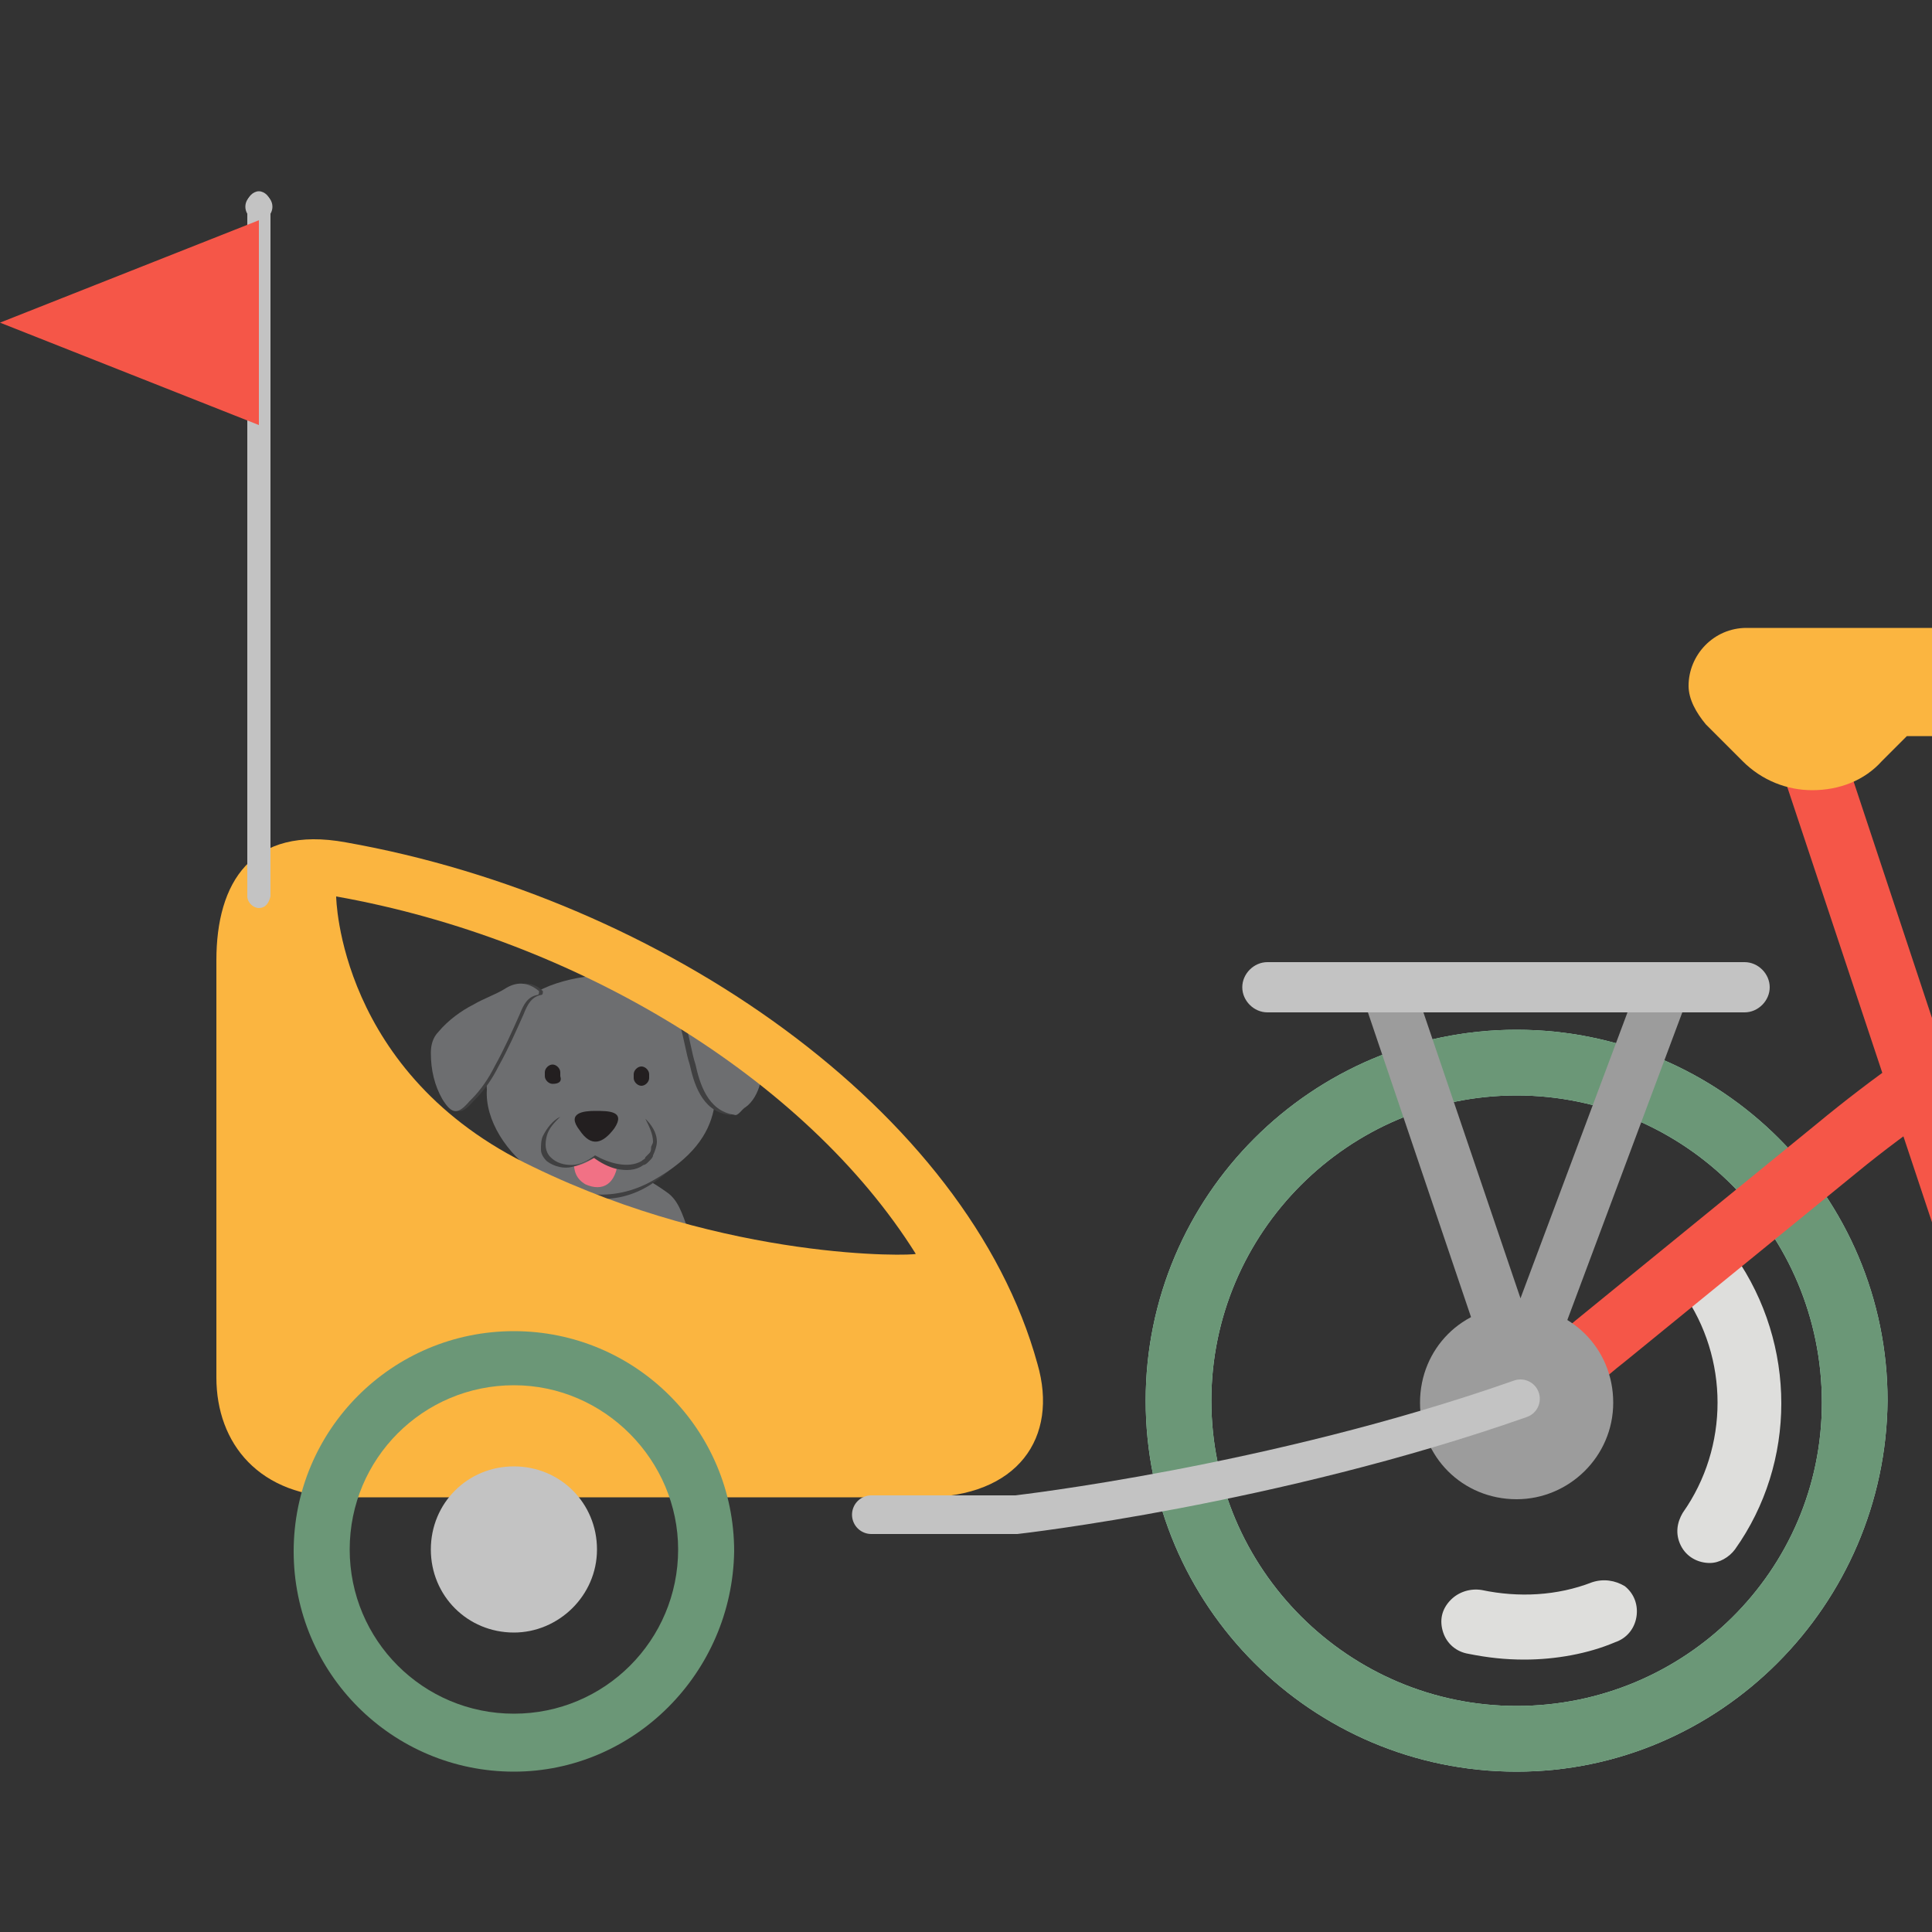 <?xml version="1.0" encoding="utf-8"?>
<!-- Generator: Adobe Illustrator 19.1.0, SVG Export Plug-In . SVG Version: 6.00 Build 0)  -->
<svg version="1.1" id="Livello_1" xmlns="http://www.w3.org/2000/svg" xmlns:xlink="http://www.w3.org/1999/xlink" x="0px" y="0px"
	 viewBox="10 248.3 100 100" style="enable-background:new 10 248.3 100 100;" xml:space="preserve">
<rect x="10" y="248.3" width="100" height="100" fill="#333333" stroke="none"/>
<style type="text/css">
	.st0{fill:#6D6E70;}
	.st1{fill:#404041;}
	.st2{fill:#231F20;}
	.st3{fill-rule:evenodd;clip-rule:evenodd;fill:#F17185;}
	.st4{fill-rule:evenodd;clip-rule:evenodd;fill:#404041;}
	.st5{fill-rule:evenodd;clip-rule:evenodd;fill:#6D6E70;}
	.st6{fill:#DEDEDC;}
	.st7{fill:#AAE5C8;}
	.st8{fill:#9C9C9C;}
	.st9{fill:#F9F9F9;}
	.st10{fill:#F55648;}
	.st11{fill:#55785F;}
	.st12{fill:#6B9777;}
	.st13{fill:#FBB540;}
	.st14{fill:#744630;}
	.st15{fill:#C3C3C3;}
	.st16{fill:none;stroke:#C3C3C3;stroke-width:2;stroke-linecap:round;stroke-miterlimit:10;}
</style>
<g>
	<path class="st0" d="M34,316.8c0.2-1.4,0.5-2.7,1-4c0.6-1.6,1.6-2.6,2.7-3.2c0.7-0.3,1.4-0.4,2-0.4c0.8-0.1,1.6-0.2,2.5-0.2
		c0.8,0,1.6,0.5,2.3,1c0.6,0.4,0.8,1.1,1.1,1.9c0.7,1.6,1.3,3.5,1.3,4.9L34,316.8z"/>
	<path class="st1" d="M35.7,305.1c0,0-0.4-4.1,3.4-5.4c3.7-1.3,7,0.7,7.4,2.9c0.4,2.2,1,4.4-2.8,7C39.8,312.1,35.5,307.8,35.7,305.1
		z"/>
	<path class="st0" d="M35.2,304.7c0,0-0.4-4.2,3.6-5.5c4-1.3,7.5,0.7,7.9,3c0.4,2.2,1.2,4.9-2.9,7.2C39.6,311.8,35,307.8,35.2,304.7
		z"/>
	<path class="st2" d="M38.6,304.4c-0.2,0-0.4-0.2-0.4-0.4l0-0.2c0-0.2,0.2-0.4,0.4-0.4c0.2,0,0.4,0.2,0.4,0.4l0,0.2
		C39.1,304.3,38.9,304.4,38.6,304.4z"/>
	<path class="st2" d="M43.2,304.5c-0.2,0-0.4-0.2-0.4-0.4l0-0.2c0-0.2,0.2-0.4,0.4-0.4c0.2,0,0.4,0.2,0.4,0.4l0,0.2
		C43.6,304.3,43.4,304.5,43.2,304.5z"/>
	<g>
		<path class="st3" d="M42,308.3c-0.1,1.3-0.8,1.7-1.7,1.3c-0.5-0.3-0.6-0.7-0.6-1.2c0-0.2,0.2-0.4,0.4-0.4c0.5,0,1.1,0,1.7,0.1
			C41.9,308,42,308.1,42,308.3z"/>
	</g>
	<g>
		<path class="st0" d="M39,306.1c-0.8,0.5-1.4,2-0.2,2.5c0.9,0.4,2-0.4,2-0.4s1.8,1.2,2.8,0c0.8-1-0.2-1.9-0.2-1.9"/>
		<path class="st1" d="M39,306.1c-0.3,0.3-0.6,0.6-0.7,1c-0.1,0.4-0.1,0.8,0.2,1.1c0.3,0.3,0.7,0.4,1.1,0.4c0.4,0,0.8-0.2,1.2-0.5
			l0,0l0,0c0.7,0.4,1.7,0.7,2.4,0.3c0.1-0.1,0.2-0.1,0.2-0.2c0.1-0.1,0.1-0.1,0.2-0.2c0.1-0.1,0.1-0.2,0.1-0.3
			c0-0.1,0.1-0.2,0.1-0.3c0-0.4-0.2-0.8-0.4-1.2l0,0c0.3,0.3,0.6,0.7,0.6,1.2c0,0.2-0.1,0.5-0.2,0.7c0,0.1-0.1,0.2-0.2,0.3
			c-0.1,0.1-0.2,0.2-0.3,0.2c-0.4,0.3-0.9,0.3-1.4,0.2c-0.4-0.1-0.8-0.3-1.2-0.6l0.1,0c-0.4,0.2-0.8,0.4-1.2,0.5
			c-0.4,0.1-0.9,0-1.3-0.3c-0.2-0.2-0.3-0.4-0.3-0.6c0-0.2,0-0.5,0.1-0.7C38.3,306.7,38.6,306.3,39,306.1L39,306.1z"/>
	</g>
	<g>
		<path class="st2" d="M40.8,305.8c-0.6,0-1.5,0.1-0.8,1c0.6,0.9,1.2,0.7,1.8-0.1C42.4,305.8,41.5,305.8,40.8,305.8z"/>
	</g>
	<path class="st4" d="M38.1,299.6c0,0.1,0,0.2-0.1,0.2c-0.5,0.1-0.7,0.5-0.9,1c-0.4,0.9-0.8,1.8-1.3,2.7c-0.3,0.6-0.7,1.2-1.2,1.7
		c0,0-0.1,0.1-0.1,0.1c-0.6,0.7-0.9,0.7-1.4-0.1c-0.4-0.7-0.6-1.5-0.6-2.4c0-0.4,0.1-0.8,0.4-1.1c0.5-0.6,1.2-1.1,1.8-1.4
		c0.5-0.3,1.1-0.5,1.6-0.8C37,299.1,37.6,299.1,38.1,299.6z"/>
	<path class="st5" d="M37.9,299.6c0,0.1,0,0.2-0.1,0.2c-0.5,0.1-0.7,0.5-0.9,1c-0.4,0.9-0.8,1.8-1.3,2.7c-0.3,0.6-0.7,1.2-1.2,1.7
		c0,0-0.1,0.1-0.1,0.1c-0.6,0.7-0.9,0.7-1.4-0.1c-0.4-0.7-0.6-1.5-0.6-2.4c0-0.4,0.1-0.8,0.4-1.1c0.5-0.6,1.2-1.1,1.8-1.4
		c0.5-0.3,1.1-0.5,1.6-0.8C36.7,299.1,37.3,299.1,37.9,299.6z"/>
	<path class="st4" d="M45.7,303.4c-0.2-0.6-0.3-1.4-0.5-2c-0.2-0.6-0.5-1.2-1-1.7c0.6-0.4,1.3-0.4,1.9,0c1.2,0.8,2.1,2,2.8,3.2
		c0.5,0.8,0.1,2.2-0.6,2.7c-0.2,0.1-0.4,0.5-0.6,0.4C46.3,305.8,45.9,304.3,45.7,303.4z"/>
	<path class="st5" d="M46,303.4c-0.2-0.6-0.3-1.4-0.5-2c-0.2-0.6-0.5-1.2-1-1.7c0.6-0.4,1.3-0.4,1.9,0c1.2,0.8,2.1,2,2.8,3.2
		c0.5,0.8,0.1,2.2-0.6,2.7c-0.2,0.1-0.4,0.5-0.6,0.4C46.6,305.8,46.2,304.3,46,303.4z"/>
</g>
<g>
	<path class="st6" d="M167.6,320.9c0,9.7-7.8,17.5-17.5,17.5s-17.5-7.8-17.5-17.5s7.8-17.5,17.5-17.5S167.6,311.2,167.6,320.9z"/>
	<path class="st7" d="M88.5,340c-10.6,0-19.2-8.6-19.2-19.2s8.6-19.2,19.2-19.2s19.2,8.6,19.2,19.2C107.6,331.4,99,340,88.5,340z
		 M88.5,305c-8.7,0-15.8,7.1-15.8,15.8c0,8.7,7.1,15.8,15.8,15.8s15.8-7,15.8-15.7C104.3,312.1,97.2,305,88.5,305z"/>
	<path class="st8" d="M150.1,325.9c-2.8,0-5-2.2-5-5s2.2-5,5-5s5,2.2,5,5S152.9,325.9,150.1,325.9z"/>
	<path class="st7" d="M150.1,340c-10.6,0-19.2-8.6-19.2-19.2s8.6-19.2,19.2-19.2c10.6,0,19.2,8.6,19.2,19.2S160.7,340,150.1,340z
		 M150.1,305c-8.7,0-15.8,7.1-15.8,15.8c0,8.7,7.1,15.8,15.8,15.8c8.7,0,15.8-7.1,15.8-15.8C166,312.1,158.9,305,150.1,305z"/>
	<path class="st9" d="M150.1,334.2c-1,0-1.9-0.1-2.9-0.3c-0.6-0.1-1.1-0.5-1.3-1.1c-0.2-0.6-0.1-1.2,0.4-1.7c0.4-0.4,1-0.6,1.6-0.5
		c1.9,0.4,3.9,0.3,5.7-0.4c0.6-0.2,1.2-0.1,1.7,0.2c0.5,0.4,0.7,1,0.6,1.6c-0.1,0.6-0.5,1.1-1.1,1.3
		C153.4,333.9,151.8,334.2,150.1,334.2z"/>
	<path class="st9" d="M159.7,329.2c-0.6,0-1.2-0.3-1.5-0.9s-0.2-1.2,0.1-1.7c2.4-3.4,2.4-8,0-11.4c-0.5-0.8-0.3-1.8,0.4-2.3
		s1.8-0.3,2.3,0.4c3.2,4.6,3.2,10.7,0,15.2C160.8,328.9,160.3,329.2,159.7,329.2z"/>
	<path class="st6" d="M88.9,334.2c-1,0-1.9-0.1-2.9-0.3c-0.6-0.1-1.1-0.5-1.3-1.1s-0.1-1.2,0.4-1.7c0.4-0.4,1-0.6,1.6-0.5
		c1.9,0.4,3.9,0.3,5.7-0.4c0.6-0.2,1.2-0.1,1.7,0.2c0.5,0.4,0.7,1,0.6,1.6c-0.1,0.6-0.5,1.1-1.1,1.3
		C92.2,333.9,90.5,334.2,88.9,334.2z"/>
	<path class="st6" d="M98.5,329.2c-0.6,0-1.2-0.3-1.5-0.9c-0.3-0.6-0.2-1.2,0.1-1.7c2.4-3.4,2.4-8,0-11.4c-0.5-0.8-0.3-1.8,0.4-2.3
		c0.7-0.5,1.8-0.3,2.3,0.4c3.2,4.6,3.2,10.7,0,15.2C99.5,328.9,99,329.2,98.5,329.2z"/>
	<path class="st10" d="M116,325.9c-0.1,0-0.2,0-0.3,0c-0.6-0.1-1.1-0.5-1.3-1.1l-13.2-39.7c-0.3-0.9,0.2-1.8,1.1-2.1
		c0.9-0.3,1.8,0.2,2.1,1.1l12.1,36.5l6.7-8.9c4.3-5.8,9.4-11,15-15.5c0.7-0.6,1.8-0.5,2.3,0.3c0.6,0.7,0.5,1.8-0.3,2.3
		c-5.4,4.3-10.3,9.3-14.4,14.9l-8.5,11.5C117,325.6,116.5,325.9,116,325.9z"/>
	<path class="st11" d="M137.6,294.2c-0.6,0-1.2-0.4-1.5-0.9l-3.3-6.7c-0.4-0.7-0.1-1.6,0.5-2.1l6.7-5c0.3-0.2,0.6-0.3,1-0.3h5.8
		c3.2,0,5.8,2.6,5.8,5.8c0,3.2-2.6,5.8-5.8,5.8h-2.5c-0.9,0-1.7-0.7-1.7-1.7s0.7-1.7,1.7-1.7h2.5c1.4,0,2.5-1.1,2.5-2.5
		s-1.1-2.5-2.5-2.5h-5.3l-5.1,3.8l2.7,5.4c0.3,0.5,0.2,1.1-0.1,1.6C138.8,293.9,138.2,294.2,137.6,294.2z"/>
	<path class="st10" d="M137.6,294.2c-0.6,0-1.2-0.4-1.5-0.9l-3.3-6.7c-0.4-0.7-0.1-1.6,0.5-2.1l6.7-5c0.3-0.2,0.6-0.3,1-0.3h5.8
		c3.2,0,5.8,2.6,5.8,5.8c0,3.2-2.6,5.8-5.8,5.8h-2.5c-0.9,0-1.7-0.7-1.7-1.7s0.7-1.7,1.7-1.7h2.5c1.4,0,2.5-1.1,2.5-2.5
		s-1.1-2.5-2.5-2.5h-5.3l-5.1,3.8l2.7,5.4c0.3,0.5,0.2,1.1-0.1,1.6C138.8,293.9,138.2,294.2,137.6,294.2z"/>
	<path class="st12" d="M88.5,340c-10.6,0-19.2-8.6-19.2-19.2s8.6-19.2,19.2-19.2s19.2,8.6,19.2,19.2C107.6,331.4,99,340,88.5,340z
		 M88.5,305c-8.7,0-15.8,7.1-15.8,15.8c0,8.7,7.1,15.8,15.8,15.8s15.8-7,15.8-15.7C104.3,312.1,97.2,305,88.5,305z"/>
	<path class="st12" d="M150.1,340c-10.6,0-19.2-8.6-19.2-19.2s8.6-19.2,19.2-19.2c10.6,0,19.2,8.6,19.2,19.2S160.7,340,150.1,340z
		 M150.1,305c-8.7,0-15.8,7.1-15.8,15.8c0,8.7,7.1,15.8,15.8,15.8c8.7,0,15.8-7.1,15.8-15.8C166,312.1,158.9,305,150.1,305z"/>
	<path class="st8" d="M117.6,330.9c-3.7,0-6.7-3-6.7-6.7s3-6.7,6.7-6.7c3.7,0,6.7,3,6.7,6.7S121.3,330.9,117.6,330.9z"/>
	<path class="st13" d="M98.3,285.8l1.9,1.9c1,1,2.3,1.5,3.6,1.5c1.4,0,2.7-0.5,3.6-1.5l1.3-1.3h2.8c1.6,0,2.8-1.3,2.8-2.8
		c0-1.6-1.3-2.8-2.8-2.8h-11.1c-1.7,0-3,1.4-3,3C97.4,284.5,97.8,285.2,98.3,285.8z"/>
	<path class="st14" d="M114.4,301.1c0.9,0.9,1.8,1.8,2.6,2.5c1.4,1.3,3.4,1.6,5.1,0.8l4.7-2.3c1.5-0.8,2.5-2.3,2.5-4v-3.7
		c-4.7,1.4-9.2,3.4-13.4,5.9L114.4,301.1z"/>
	<path class="st10" d="M87.6,324.2c-0.7,0-1.3-0.4-1.5-1c-0.3-0.6-0.1-1.3,0.4-1.8l1.4-1.4c1.3-1.3,2.7-2.6,4.2-3.8l11.9-9.7
		c2.9-2.4,6-4.6,9.3-6.5l1.8-1.1c6.9-4.1,14.5-6.8,22.4-8c0.7-0.1,1.5,0.3,1.8,1l12.5,28.3c0.3,0.8,0,1.8-0.9,2.2
		c-0.8,0.4-1.8,0-2.2-0.8l-12-27.2c-7,1.2-13.8,3.6-19.9,7.3l-1.8,1.1c-3.1,1.9-6.1,3.9-8.9,6.2l-11.9,9.7c-1.4,1.1-2.7,2.3-4,3.6
		l-1.4,1.4C88.5,324,88.1,324.2,87.6,324.2z"/>
	<path class="st8" d="M88.5,325.9c-2.8,0-5-2.2-5-5s2.2-5,5-5c2.8,0,5,2.2,5,5S91.2,325.9,88.5,325.9z"/>
	<path class="st8" d="M146.8,279.2h-5v3.3h5c1.4,0,2.5,1.1,2.5,2.5s-1.1,2.5-2.5,2.5h-2.5c-0.9,0-1.7,0.7-1.7,1.7s0.7,1.7,1.7,1.7
		h2.5c3.2,0,5.8-2.6,5.8-5.8C152.6,281.8,150,279.2,146.8,279.2z"/>
	<path class="st10" d="M123.4,333.2h-2.5c-0.5,0-1.1-0.4-1.2-0.9l-2.2-5.4c-0.2-0.6,0.2-1.4,0.8-1.6s1.4,0.2,1.6,0.8l1.9,4.6h1.6
		c0.7,0,1.2,0.5,1.2,1.2C124.6,332.7,124.1,333.2,123.4,333.2z"/>
	<g>
		<path class="st8" d="M81.8,298.3c-0.4,0-0.8,0.2-1,0.5c-0.3,0.4-0.4,0.9-0.2,1.3l6.7,19.8c0.2,0.5,0.7,0.9,1.3,0.9l0,0
			c0.6,0,1.1-0.4,1.3-0.9l7.4-19.8c0.1-0.3,0.1-0.7,0-1s-0.4-0.6-0.8-0.7c-0.7-0.3-1.5,0.1-1.7,0.8l-6.1,16.3l-5.5-16.2
			c-0.1-0.5-0.5-0.8-1-0.9C82,298.3,81.9,298.3,81.8,298.3z"/>
	</g>
	<g>
		<path class="st15" d="M75.6,298.1c-0.7,0-1.3,0.6-1.3,1.3s0.6,1.3,1.3,1.3h24.7c0.7,0,1.3-0.6,1.3-1.3s-0.6-1.3-1.3-1.3H75.6z"/>
	</g>
</g>
<g>
	<path class="st13" d="M63.7,318.9c-3.6-13.1-19.4-24.1-35.8-27c-4.9-0.9-6.7,2.1-6.7,6.1v21.6c0,3.4,2.2,6.2,6.6,6.2h30
		C62.7,325.8,64.8,322.7,63.7,318.9z M37.6,308.7c-10.1-4.8-10.2-14-10.2-14c12.4,2.2,24.3,9.4,30,18.5
		C57.3,313.3,47.7,313.6,37.6,308.7z"/>
	<path class="st12" d="M36.6,340c-6.3,0-11.4-5.1-11.4-11.4s5.1-11.4,11.4-11.4s11.4,5.1,11.4,11.4C47.9,334.9,42.8,340,36.6,340z
		 M36.6,320c-4.7,0-8.5,3.8-8.5,8.5c0,4.7,3.8,8.5,8.5,8.5s8.5-3.8,8.5-8.5C45.1,323.9,41.3,320,36.6,320z"/>
	<path class="st15" d="M36.6,332.8c-2.4,0-4.3-1.9-4.3-4.3s1.9-4.3,4.3-4.3s4.3,1.9,4.3,4.3S38.9,332.8,36.6,332.8z"/>
	<path class="st15" d="M23.4,295.3c-0.3,0-0.6-0.3-0.6-0.6v-35.9c0-0.3,0.3-0.6,0.6-0.6s0.6,0.3,0.6,0.6v35.9
		C23.9,295.1,23.7,295.3,23.4,295.3z"/>
	<circle class="st15" cx="23.4" cy="259" r="0.7"/>
	<polygon class="st10" points="23.4,259.7 10,265 23.4,270.3 	"/>
	<path class="st16" d="M55.1,326.7h7.5c0,0,13.3-1.5,26.1-6"/>
</g>
</svg>
